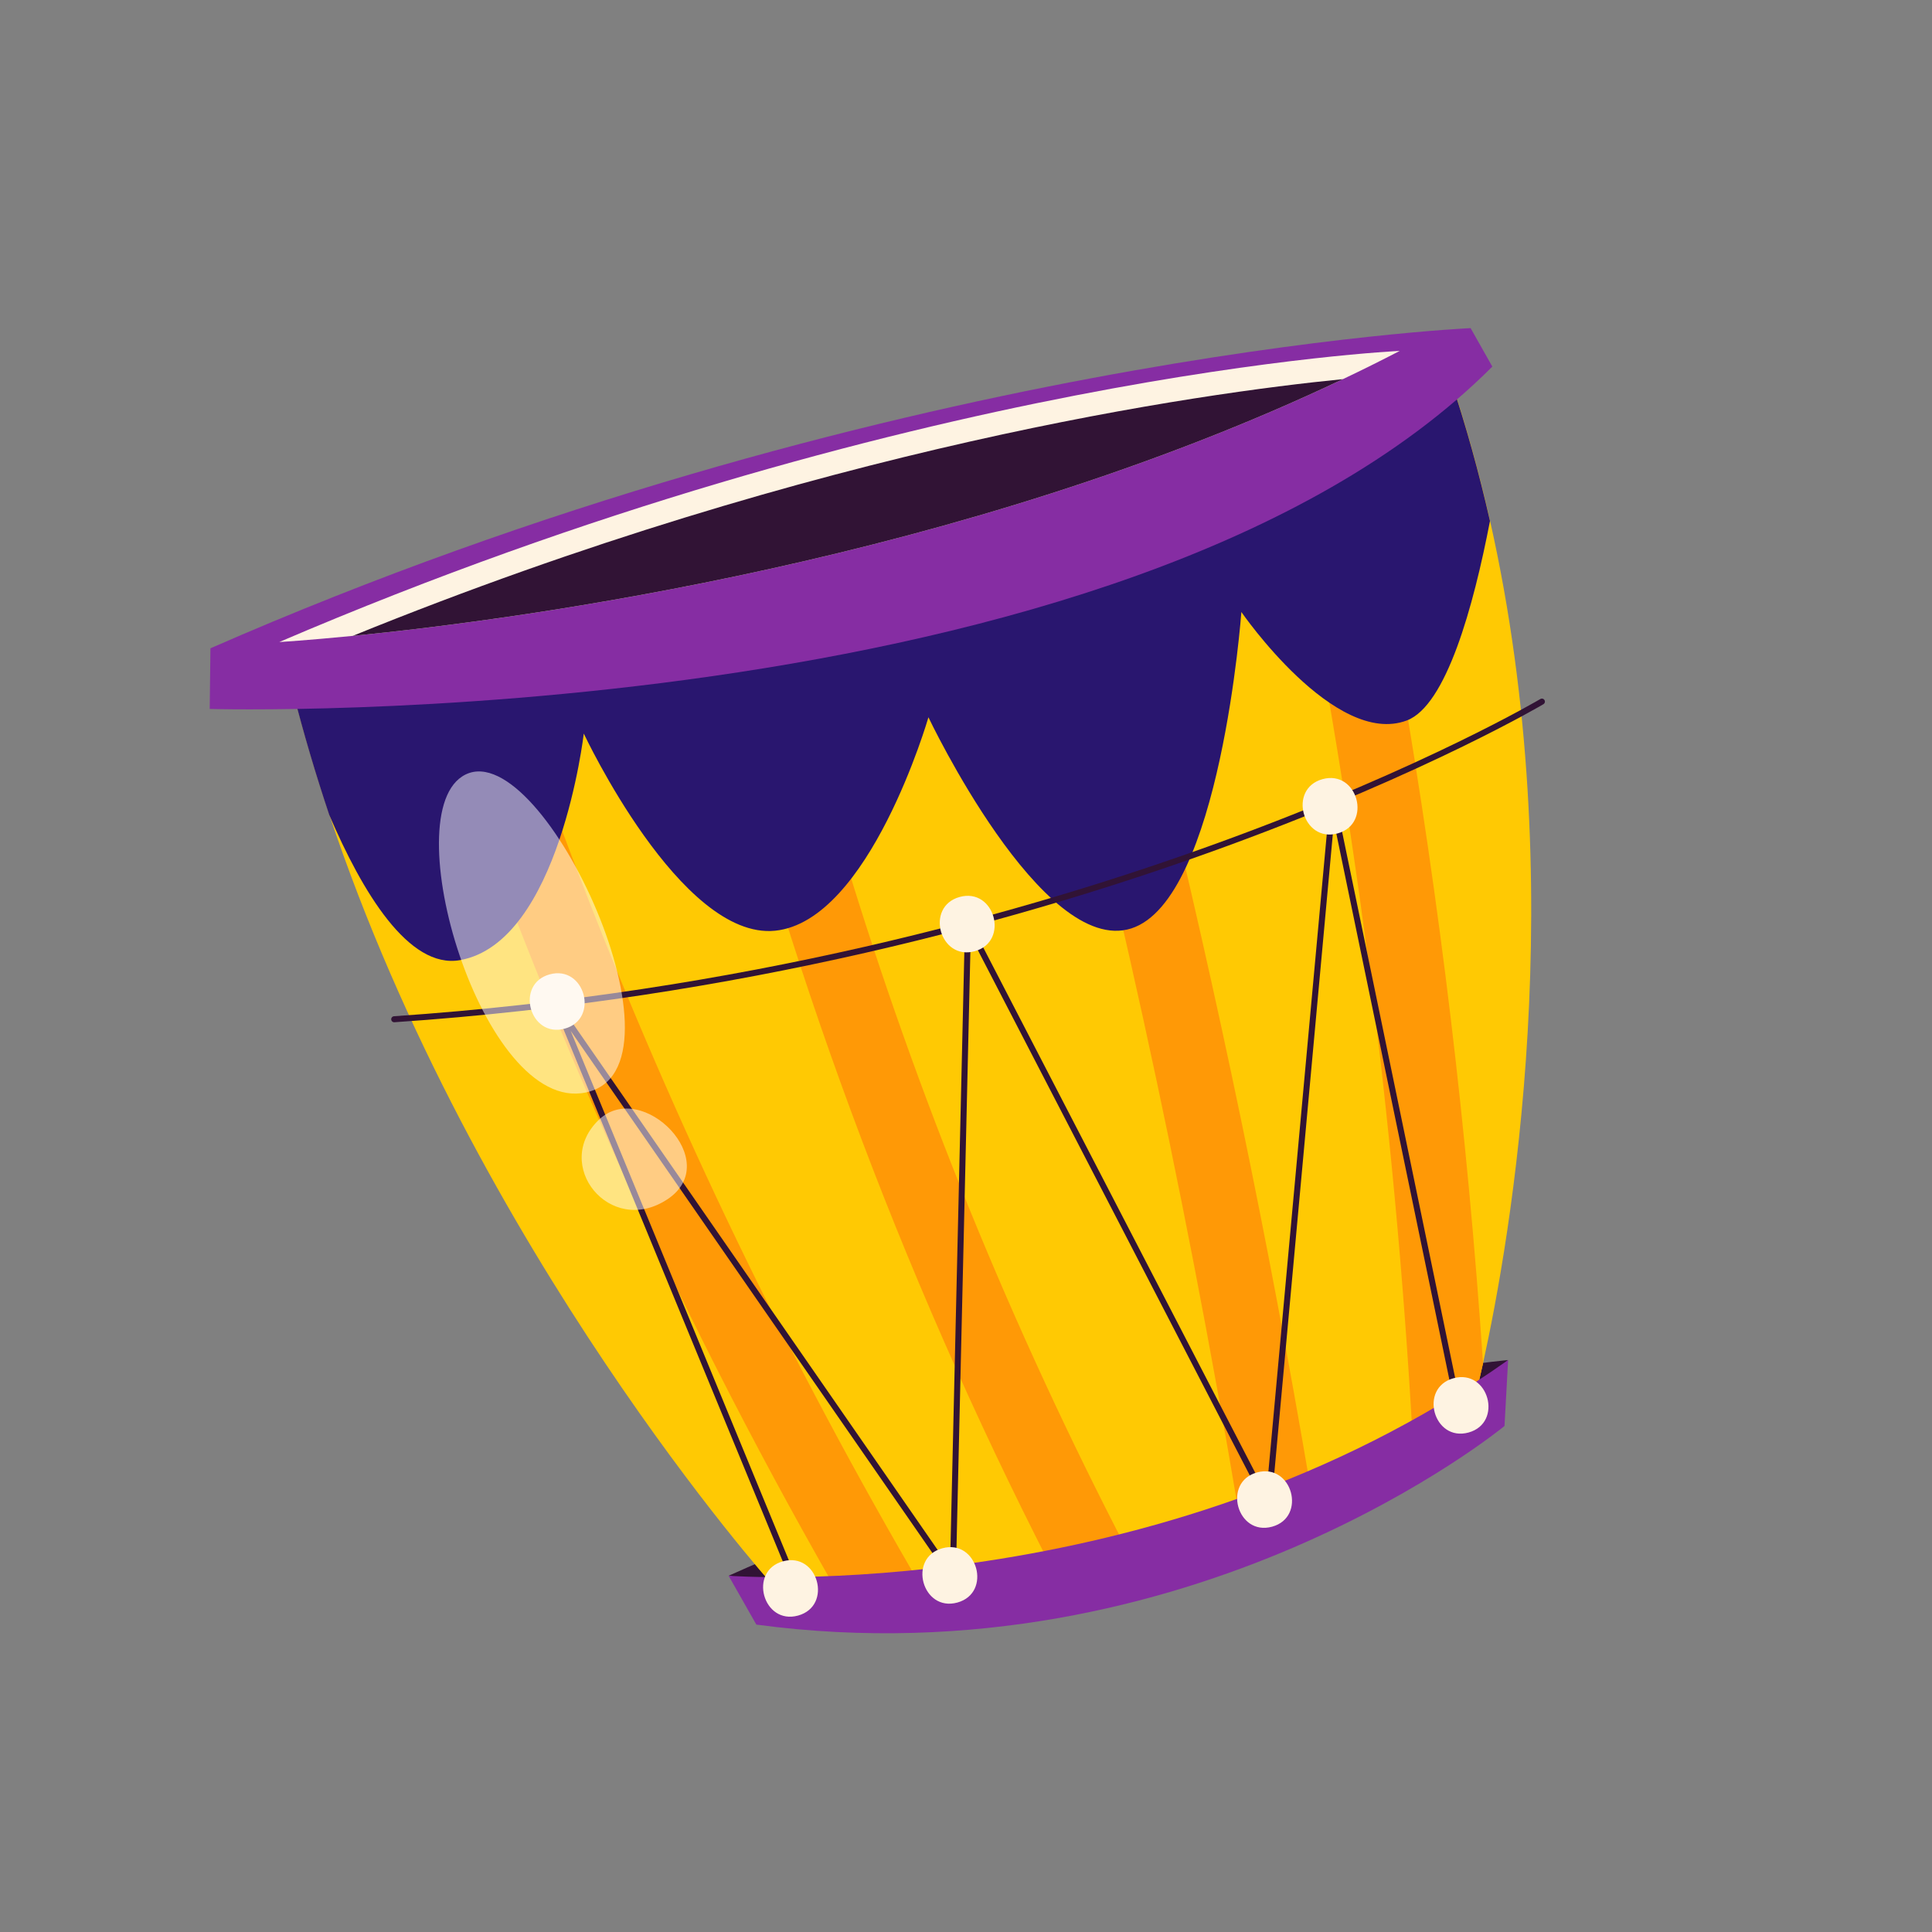 <?xml version="1.0" encoding="UTF-8"?><svg xmlns="http://www.w3.org/2000/svg" viewBox="0 0 160.21 160.21"><rect x="0" y="0" width="160.21" height="160.21" fill="#808080" stroke="none"/><defs><style>.cls-1{fill:none;stroke:#311335;stroke-linecap:round;stroke-linejoin:round;stroke-width:.5px;}.cls-2{isolation:isolate;}.cls-3{fill:#29166f;}.cls-3,.cls-4,.cls-5,.cls-6,.cls-7,.cls-8,.cls-9{stroke-width:0px;}.cls-4{fill:#311335;}.cls-5{fill:#862da3;}.cls-6{fill:#fef3e2;}.cls-7{fill:#fff;}.cls-8{fill:#ff9906;}.cls-9{fill:#ffc903;}.cls-10{mix-blend-mode:soft-light;opacity:.5;}</style></defs><g class="cls-2"><g id="OBJECTS"><path class="cls-4" d="m60.42,130.67c33.38-15.01,64.64-17.89,64.64-17.89-27.79,25.32-64.64,17.89-64.64,17.89Z"/><path class="cls-9" d="m123.56,43.18c6.83,30.3,1.68,59.6-.58,69.87-.55,2.49-.93,3.86-.93,3.86,0,0-1.82.99-4.9,2.46-2.24,1.07-5.15,2.4-8.51,3.8-1.85.77-3.83,1.55-5.91,2.32-2.92,1.08-6.04,2.14-9.26,3.08-2.03.6-4.1,1.14-6.17,1.62-3.57.82-7.18,1.44-10.7,1.74-2.44.21-4.82.27-7.13.13-1.9-.11-3.73-.35-5.49-.73,0,0-24.54-27.47-36.67-63.77-1.11-3.32-2.12-6.72-3-10.18l10.7-2.9,6.01-1.63,17.25-4.67,4.69-1.27,22.37-6.06,3.44-.93,17.03-4.61,6.01-1.63,8.46-2.29c1.32,3.92,2.4,7.86,3.29,11.78Z"/><path class="cls-8" d="m76.6,131.94c-2.44.21-4.82.27-7.13.13-1-1.74-1.98-3.48-2.95-5.23-12.78-23.03-23.32-47.31-31.51-72.35l6.01-1.63c2.2,6.72,4.55,13.39,7.1,19.99,7.86,20.43,17.42,40.2,28.49,59.09Z"/><path class="cls-8" d="m93.47,128.57c-2.03.6-4.1,1.14-6.17,1.62-.48-.92-.95-1.86-1.42-2.79-12.29-24.48-21.66-50.41-27.83-77.1-.19-.81-.08-1.52.23-2.11.85-1.67,3.23-2.32,4.69-1.27.51.36.9.93,1.09,1.72,1.74,7.51,3.71,14.97,5.95,22.34,6.03,19.89,13.9,39.16,23.47,57.59Z"/><path class="cls-8" d="m90.64,41.72c1.9,6.97,3.72,13.96,5.44,20.97,4.91,20,9.11,40.18,12.56,60.48-1.85.77-3.83,1.55-5.91,2.32-4.6-27.46-10.57-54.68-17.9-81.54-.3-1.11-.15-2.26.51-3.1.31-.4.73-.72,1.28-.92.66-.25,1.45-.24,2.16,0,.87.28,1.62.9,1.86,1.8Z"/><path class="cls-8" d="m111.81,33.69c1.6,7.42,3.05,14.87,4.34,22.35,3.26,18.87,5.54,37.91,6.83,57.01-.55,2.49-.93,3.86-.93,3.86,0,0-1.82.99-4.9,2.46-.09-1.67-.19-3.34-.3-5.01-1.73-26.59-5.44-53-11.04-79.05l6.01-1.63Z"/><path class="cls-3" d="m123.56,43.18c-1.38,7.17-3.64,15.32-6.89,16.56-5.97,2.27-13.73-8.99-13.73-8.99,0,0-1.74,23.88-9.13,26.24-7.39,2.36-16.82-17.51-16.82-17.51,0,0-4.89,16.92-12.72,17.7-7.83.78-15.86-16.35-15.86-16.35,0,0-2.01,17.33-10.27,18.79-4.25.75-8.1-5.65-10.84-12.05-1.11-3.32-2.12-6.72-3-10.18l95.96-25.99c1.32,3.92,2.4,7.86,3.29,11.78Z"/><path class="cls-5" d="m60.42,130.67l2.3,4.05c36.19,4.85,62.04-16.47,62.04-16.47l.3-5.47c-29.1,20.58-64.64,17.89-64.64,17.89Z"/><path class="cls-5" d="m17.45,53.76c55.57-24.34,104.5-26.55,104.5-26.55l1.8,3.19c-30.53,30.58-106.36,28.39-106.36,28.39l.06-5.02Z"/><path class="cls-6" d="m116.07,29.1c-1.56.81-3.13,1.59-4.71,2.34-31.55,15.01-67.94,19.89-82.11,21.29-3.88.38-6.09.51-6.09.51,52.08-22.32,92.91-24.14,92.91-24.14Z"/><path class="cls-4" d="m111.36,31.44c-31.55,15.01-67.94,19.89-82.11,21.29,38.71-15.73,70.35-20.13,82.11-21.29Z"/><path class="cls-1" d="m32.69,84.52c57.28-3.89,95.17-26.34,95.17-26.34"/><polyline class="cls-1" points="66.11 131.73 46.21 83.44 79.01 130.78 80.27 76.67 105.18 124.78 110.52 66.47 121 117.1"/><path class="cls-6" d="m104.24,122.1c-2.9.8-1.66,5.3,1.25,4.5,2.9-.8,1.66-5.3-1.25-4.5Z"/><path class="cls-6" d="m120.53,114.29c-2.9.8-1.66,5.3,1.25,4.5,2.9-.8,1.66-5.3-1.25-4.5Z"/><path class="cls-6" d="m78.14,128.39c-2.9.8-1.66,5.3,1.25,4.5,2.9-.8,1.66-5.3-1.25-4.5Z"/><path class="cls-6" d="m64.93,129.47c-2.9.8-1.66,5.3,1.25,4.5,2.9-.8,1.66-5.3-1.25-4.5Z"/><path class="cls-6" d="m45.58,80.8c-2.9.8-1.66,5.3,1.25,4.5,2.9-.8,1.66-5.3-1.25-4.5Z"/><path class="cls-6" d="m79.58,74.38c-2.9.8-1.66,5.3,1.25,4.5,2.9-.8,1.66-5.3-1.25-4.5Z"/><path class="cls-6" d="m109.67,64.61c-2.9.8-1.66,5.3,1.25,4.5,2.9-.8,1.66-5.3-1.25-4.5Z"/><g class="cls-10"><path class="cls-7" d="m38.32,64.39c-5.63,3.68,2.08,28.76,10.65,26.1,8.57-2.66-4.35-30.22-10.65-26.1Z"/><path class="cls-7" d="m49.68,92.84c-3.93,3.73.89,9.75,5.65,6.62,4.76-3.13-2.09-10-5.65-6.62Z"/></g></g></g></svg>